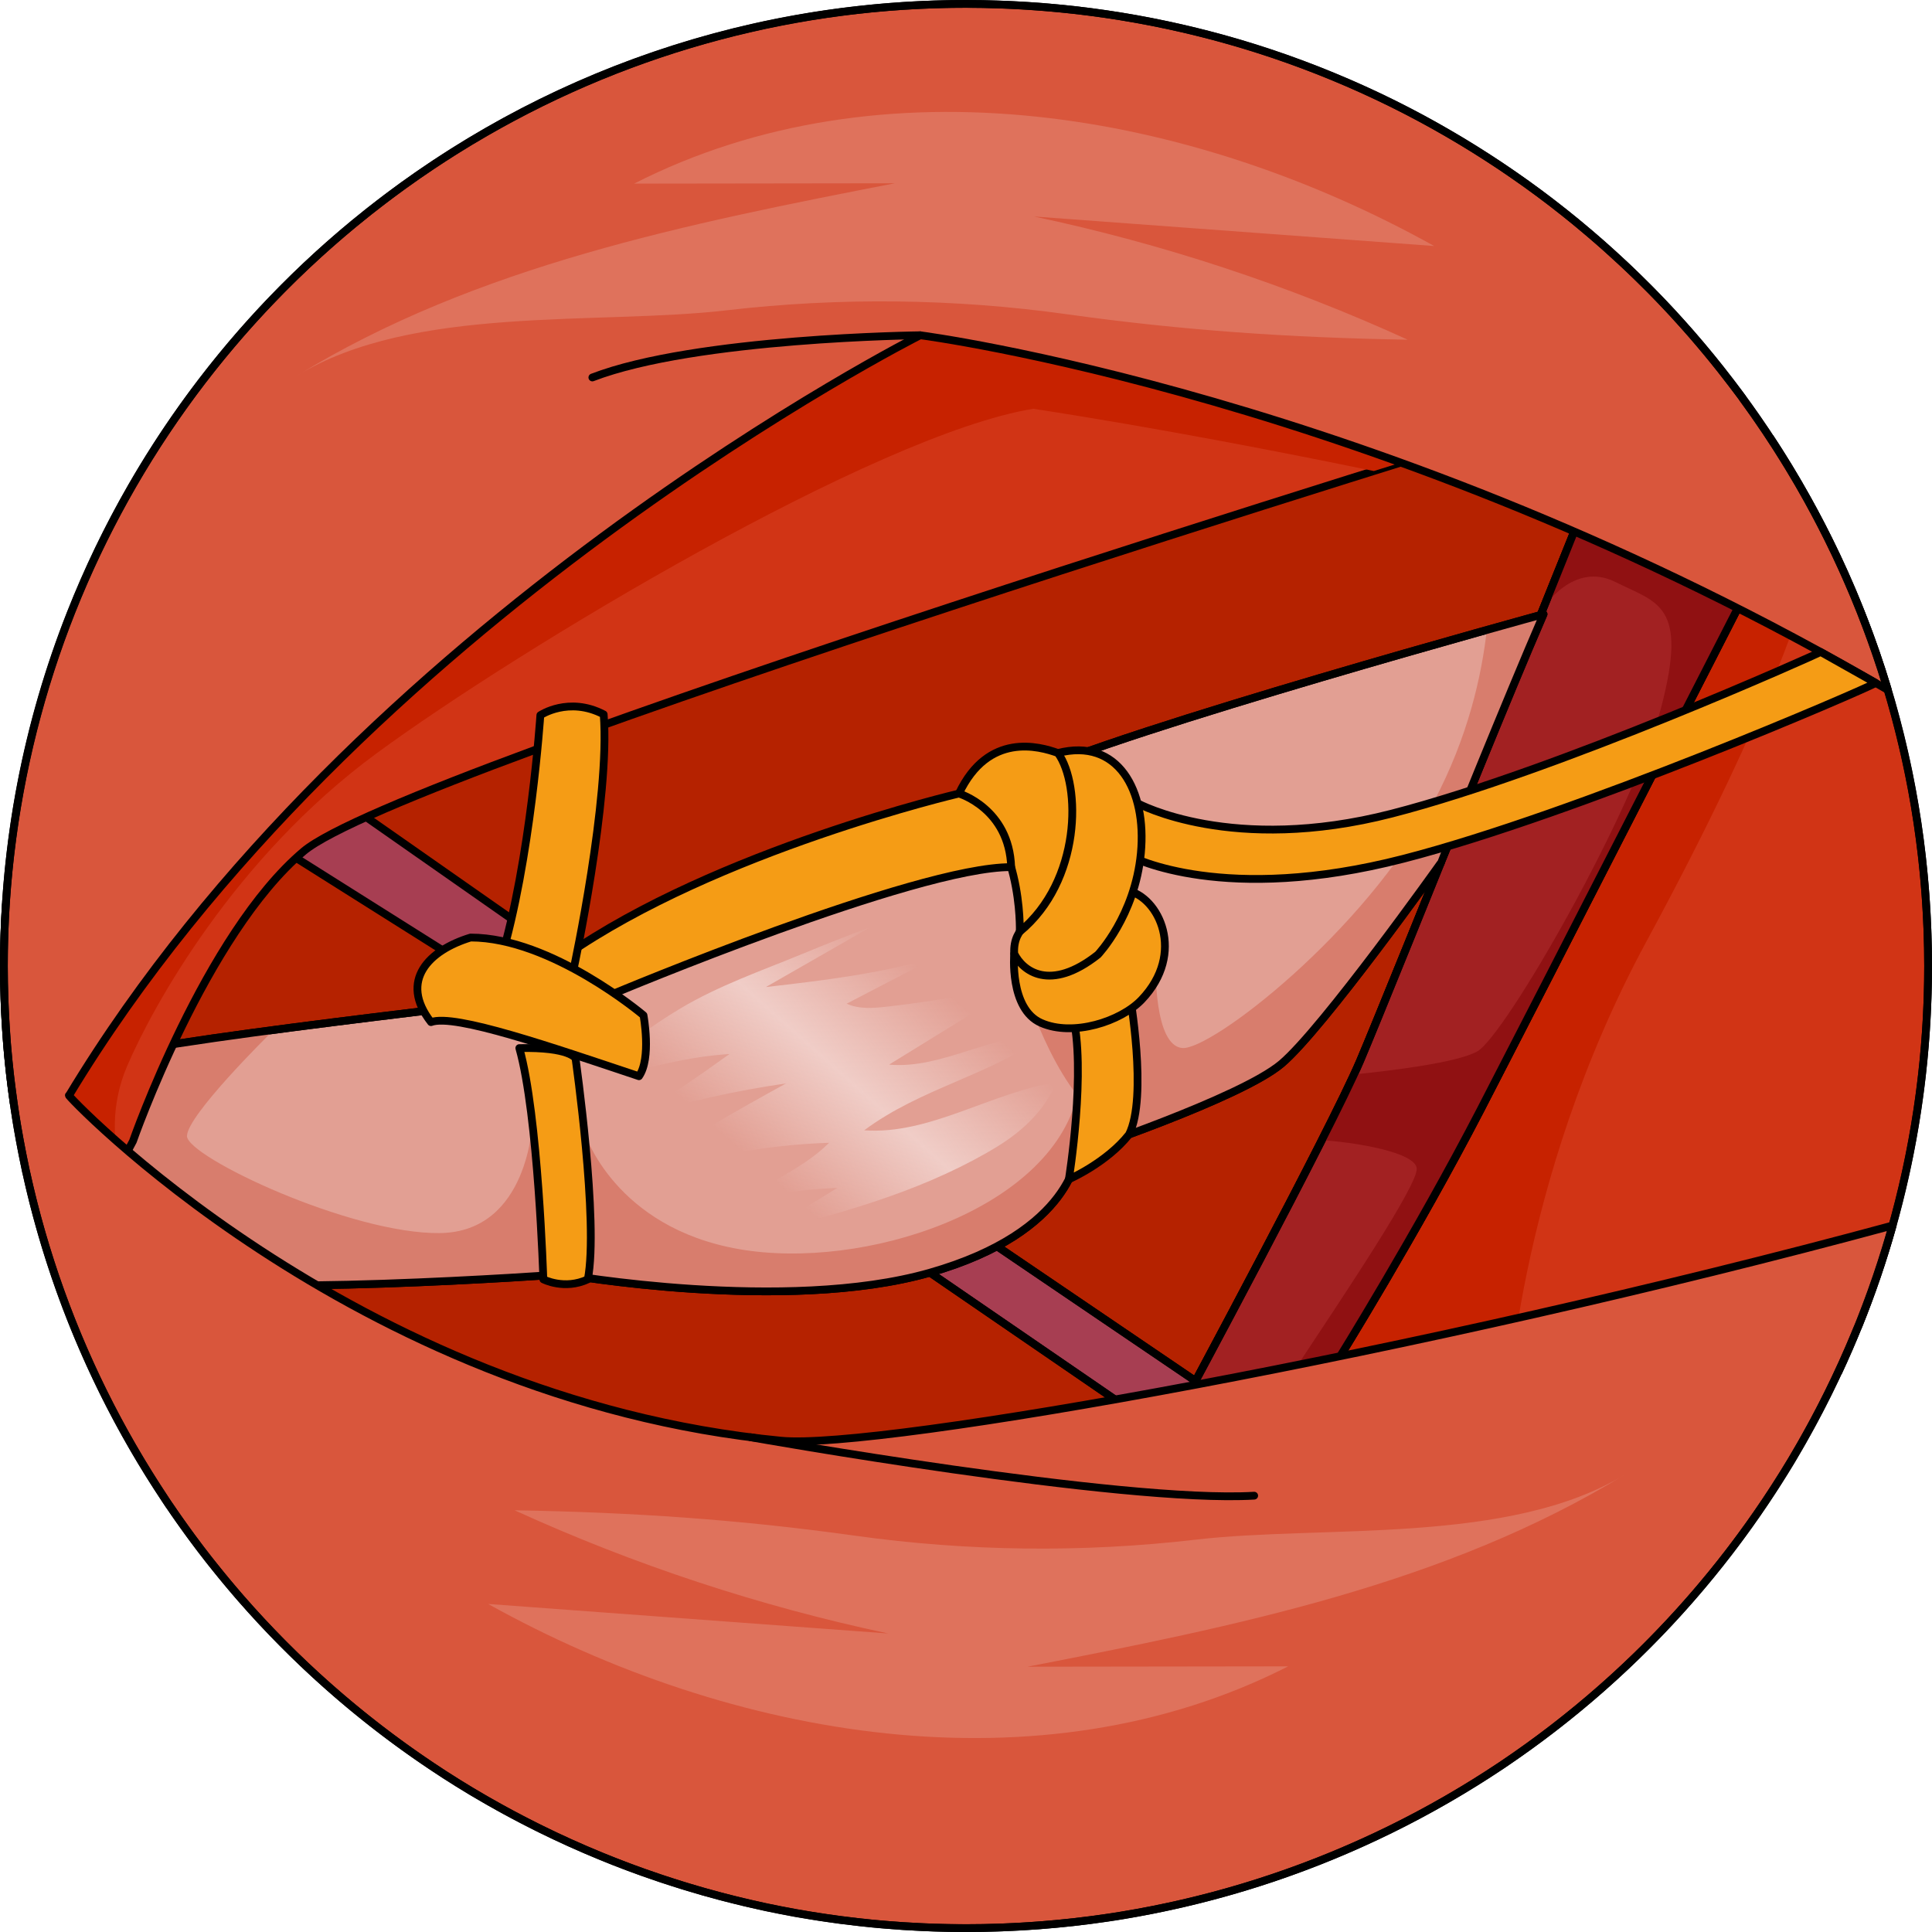 <?xml version="1.0" encoding="utf-8"?>
<!-- Generator: Adobe Illustrator 22.0.0, SVG Export Plug-In . SVG Version: 6.00 Build 0)  -->
<svg version="1.1" id="Layer_1" xmlns="http://www.w3.org/2000/svg" xmlns:xlink="http://www.w3.org/1999/xlink" x="0px" y="0px"
	 width="248.488px" height="248.488px" viewBox="0 0 248.488 248.488" enable-background="new 0 0 248.488 248.488"
	 xml:space="preserve">
<g>
	<path fill="none" stroke="#000000" stroke-linecap="round" stroke-linejoin="round" stroke-miterlimit="10" d="M8.877,140.895
		c0,0-3.09,8.935,0,15.825"/>
	<g>
		<circle fill="#B52200" cx="124.244" cy="124.244" r="123.744"/>
		<path fill="#D13415" stroke="#000000" stroke-linecap="round" stroke-linejoin="round" stroke-miterlimit="10" d="
			M247.988,124.244c0-25.076-7.466-48.405-20.287-67.9c-16.336,31.772-65.788,125.323-78.634,140.629
			c34.596,4.505,66.104-8.225,87.398-20.537C243.854,160.576,247.988,142.894,247.988,124.244z"/>
		<path fill="#C72200" d="M193.81,182.369c0,0,1-30,18-61.375s20.5-45.368,20.5-45.368l-14.5-6.506l-56.5,120.5L193.81,182.369z"/>
		<polygon fill="#A73E52" stroke="#000000" stroke-linecap="round" stroke-linejoin="round" stroke-miterlimit="10" points="
			56.572,121.185 114.131,159.919 143.624,180.153 155.717,178.948 66.308,118.269 		"/>
		<path fill="#901112" d="M115.211,160.66c1.983-1.943,4.372-3.486,6.96-4.478l-7.563-5.132l-8.245,3.643l7.767,5.227
			L115.211,160.66z"/>
		<polygon fill="none" stroke="#000000" stroke-linecap="round" stroke-linejoin="round" stroke-miterlimit="10" points="
			56.572,121.185 114.131,159.919 143.624,180.153 155.717,178.948 66.308,118.269 		"/>
		<path fill="#A22122" stroke="#000000" stroke-linecap="round" stroke-linejoin="round" stroke-miterlimit="10" d="
			M152.058,180.813c0,0,19.049-35.39,22.872-44.362c3.824-8.972,30.403-75.225,30.403-75.225l20.084,13.254
			c0,0-26.753,52.321-34.97,68.206c-8.217,15.885-18.456,32.368-18.456,32.368L152.058,180.813z"/>
		<path fill="#A22122" stroke="#000000" stroke-linecap="round" stroke-linejoin="round" stroke-miterlimit="10" d="
			M152.058,180.813c0,0,19.049-35.39,22.872-44.362c3.824-8.972,30.403-75.225,30.403-75.225l20.084,13.254
			c0,0-26.753,52.321-34.97,68.206c-8.217,15.885-18.456,32.368-18.456,32.368L152.058,180.813z"/>
		<path fill="#901112" d="M171.991,175.054c0,0,10.239-16.483,18.456-32.368c8.217-15.885,34.97-68.206,34.97-68.206l-20.084-13.254
			c0,0-2.845,7.09-6.806,16.945c0.001-0.001,3.824-6.025,9.25-3.312c5.426,2.713,9.354,2.861,5.878,16.128
			s-20.047,42.225-23.665,44.249c-2.606,1.459-11.235,2.492-15.856,2.956c-0.815,1.705-3.113,6.033-4.41,8.439
			c4.331,0.234,12.269,1.528,12.491,3.633c0.216,2.048-9.146,15.986-15.321,25.331L171.991,175.054z"/>
		<path fill="none" stroke="#000000" stroke-linecap="round" stroke-linejoin="round" stroke-miterlimit="10" d="M152.058,180.813
			c0,0,19.049-35.39,22.872-44.362c3.824-8.972,30.403-75.225,30.403-75.225l20.084,13.254c0,0-26.753,52.321-34.97,68.206
			c-8.217,15.885-18.456,32.368-18.456,32.368L152.058,180.813z"/>
		<polygon fill="#A73E52" stroke="#000000" stroke-linecap="round" stroke-linejoin="round" stroke-miterlimit="10" points="
			31.188,106.006 73.551,132.699 82.647,129.974 36.966,98.007 		"/>
		<g>
			<path fill="#E29F93" stroke="#000000" stroke-linecap="round" stroke-linejoin="round" stroke-miterlimit="10" d="
				M198.527,78.995c0,0-54.084,14.796-67.199,21.011c-13.115,6.215-50.773,26.395-60.695,27.965s-56.46,6.309-63.863,9.639
				c13.096,12.769,6.073,23.066,13.614,26.288c7.541,3.222,52.132-0.006,52.132-0.006s28.548,5.085,47.066-0.197
				s18.978-15.434,18.978-15.434s20.947-6.975,26.252-11.438c5.305-4.463,20.495-25.828,20.495-25.828
				S194.029,89.356,198.527,78.995z"/>
		</g>
		<path fill="#D87D6D" d="M184.457,103.024c-8.927,16.905-28.74,32.095-32.4,31.77c-3.66-0.326-3.406-10.549-3.406-10.549
			l-4.92-5.045l1.515-6.577l-3.352-10.56l-9.844,7.438l-1.608,13.156c0,0,2.746,11.333,8.118,18.239
			c-3.565,14.776-27.511,22.557-43.511,19.765c-16-2.792-19.832-14.88-19.832-14.88l-6.728-1.556c0,0-0.44,14.228-11.919,14.371
			c-11.478,0.143-32.521-9.81-32.521-12.476c0-2.667,10.667-13.155,10.667-13.155l-0.645-0.348
			c-12.447,1.668-23.932,3.477-27.303,4.993c13.096,12.769,6.073,23.066,13.614,26.288s52.132-0.006,52.132-0.006
			s28.548,5.085,47.066-0.197c18.518-5.282,18.978-15.434,18.978-15.434s20.947-6.975,26.252-11.438
			c5.305-4.463,20.495-25.828,20.495-25.828s8.722-21.638,13.221-31.999c0,0-2.811,0.769-7.299,2.028
			C190.566,86.922,188.809,94.783,184.457,103.024z"/>
		<g>
			<path fill="none" stroke="#000000" stroke-linecap="round" stroke-linejoin="round" stroke-miterlimit="10" d="M198.527,78.995
				c0,0-54.084,14.796-67.199,21.011c-13.115,6.215-50.773,26.395-60.695,27.965s-56.46,6.309-63.863,9.639
				c13.096,12.769,6.073,23.066,13.614,26.288c7.541,3.222,52.132-0.006,52.132-0.006s28.548,5.085,47.066-0.197
				s18.978-15.434,18.978-15.434s20.947-6.975,26.252-11.438c5.305-4.463,20.495-25.828,20.495-25.828
				S194.029,89.356,198.527,78.995z"/>
		</g>
		<linearGradient id="SVGID_1_" gradientUnits="userSpaceOnUse" x1="97.232" y1="149.756" x2="119.049" y2="125.147">
			<stop  offset="0" style="stop-color:#F0CDC7;stop-opacity:0"/>
			<stop  offset="0.487" style="stop-color:#F0CDC7"/>
			<stop  offset="1" style="stop-color:#F0CDC7;stop-opacity:0"/>
		</linearGradient>
		<path fill="url(#SVGID_1_)" d="M112.035,119.199c-4.508,2.584-9.017,5.167-13.525,7.751c7.338-0.848,14.696-1.701,21.914-3.85
			c-3.844,1.997-7.689,3.995-11.533,5.992c1.653,0.731,3.417,0.577,5.137,0.385c5.78-0.645,11.543-1.644,17.269-2.994
			c-5.648,3.481-11.296,6.962-16.945,10.444c6.776,0.619,13.359-4.019,20.147-3.826c-7.45,5.336-15.95,6.79-23.351,12.274
			c8.384,0.625,16.415-4.907,24.766-6.176c-2.043,4.577-5.568,7.121-9.012,9.08c-9.191,5.229-18.949,7.787-28.638,10.318
			c3.142-1.939,6.285-3.877,9.427-5.816c-4.195,0.166-8.383,0.745-12.528,1.731c1.763-1.037,3.526-2.074,5.289-3.112
			c2.132-1.254,4.282-2.522,6.189-4.419c-8.853,0.289-17.684,2.046-26.278,5.229c6.666-5.083,13.705-8.978,20.724-12.861
			c-6.429,0.924-12.826,2.353-19.154,4.28c4.006-2.543,7.97-5.232,11.888-8.063c-5.875,0.355-11.673,2.049-17.443,3.738
			c0.711-0.208,1.979-2.535,2.63-3.221c0.963-1.015,1.977-1.922,3.029-2.714c1.751-1.318,3.634-2.566,5.456-3.654
			c4.987-2.977,10.432-4.85,15.604-6.986C106.065,121.5,109.046,120.324,112.035,119.199z"/>
		<path fill="#D13415" stroke="#000000" stroke-linecap="round" stroke-linejoin="round" stroke-miterlimit="10" d="M196.241,54.509
			l-72.892-31.274L43.877,72.753L23.336,93.081L0.757,116.364c-0.164,2.606-0.257,5.232-0.257,7.88
			c0,5.935,0.427,11.769,1.235,17.481l0.051,0.305l10.003,14.69l5.309-9.938c0,0,9.287-26.597,21.943-37.282
			S196.241,54.509,196.241,54.509z"/>
		<path fill="#C72200" d="M192.45,52.883l-62.371-26.76l-16.385,3.127L48.428,69.917L27.296,93.612L7.504,118.269
			c0,0-3.687,5.822-6.895,10.954c0.17,4.224,0.545,8.396,1.126,12.502l0.051,0.305l6.55,9.619l5.66,0.94l1.393-2.608
			c-0.734-2.998-1.232-7.745,0.964-12.869c3.283-7.66,13.812-26.811,32.076-40.217c18.263-13.406,64.225-41.037,84.47-44.32
			c16.026,2.466,32.482,5.674,43.8,8.007c6.684-2.095,12.011-3.748,15.405-4.798L192.45,52.883z"/>
		<path fill="#D9563C" d="M0.581,128.496c0.014,0.424,0.033,0.846,0.052,1.269c0.047,1.064,0.108,2.123,0.182,3.18
			c0.027,0.393,0.049,0.788,0.08,1.18c0.103,1.293,0.226,2.581,0.369,3.863c0.002,0.021,0.005,0.042,0.007,0.064
			c0.059,0.528,0.128,1.053,0.193,1.579c0.1,0.802,0.206,1.603,0.322,2.4c0.09,0.625,0.181,1.249,0.28,1.87
			c0.132,0.824,0.277,1.644,0.425,2.463c0.178,0.984,0.368,1.963,0.569,2.939c0.099,0.483,0.191,0.968,0.296,1.448
			c0.002-0.005,0.005-0.01,0.008-0.014c3.22,14.755,9.07,28.522,17.038,40.793c0.385,0.596,0.767,1.193,1.162,1.782
			c0.066,0.098,0.127,0.199,0.194,0.297l0.017,0.008c0.77,1.14,1.563,2.265,2.372,3.38c0.123,0.169,0.245,0.338,0.369,0.506
			c0.728,0.994,1.473,1.976,2.232,2.949c0.344,0.439,0.695,0.871,1.044,1.306c0.424,0.529,0.852,1.054,1.285,1.576
			c0.503,0.605,1.009,1.207,1.523,1.802c0.105,0.122,0.213,0.242,0.319,0.364c6.879,7.894,14.745,14.904,23.402,20.845
			c0.518,0.354,1.037,0.707,1.562,1.054c0.465,0.309,0.929,0.618,1.399,0.921c1.097,0.704,2.204,1.397,3.328,2.069
			c0.127,0.076,0.255,0.15,0.383,0.226c5.232,3.103,10.755,5.862,16.559,8.227c6.807,2.773,13.717,4.893,20.661,6.396
			c0.177,0.038,0.354,0.078,0.531,0.116c0.566,0.12,1.133,0.229,1.699,0.34c0.575,0.112,1.149,0.227,1.727,0.331
			c0.17,0.031,0.341,0.059,0.511,0.089c7.003,1.231,14.208,1.876,21.564,1.876c6.204,0,12.299-0.462,18.258-1.344
			c0.286-0.043,0.573-0.082,0.859-0.127c0.431-0.067,0.858-0.142,1.288-0.213c17.116-2.878,33.459-9.326,47.912-18.877
			c0.244-0.162,0.492-0.32,0.735-0.484c0.244-0.164,0.485-0.334,0.728-0.5c14.294-9.779,26.43-22.477,35.553-37.237
			c0.23-0.374,0.464-0.746,0.69-1.123c0.148-0.245,0.291-0.493,0.437-0.739c3.066-5.187,5.795-10.659,8.137-16.406
			c0.059-0.146,0.132-0.284,0.199-0.426c1.69-4.19,3.16-8.493,4.391-12.896c-60.783,16.468-130.401,28.886-142.958,27.68
			c-55.388-5.317-92.679-45.254-91.595-44.401c36.989-61.294,109.476-97.776,109.476-97.776s59.275,7.599,124.456,45.622
			c0-0.001,0-0.002-0.001-0.002c-4.085-13.662-10.479-26.324-18.709-37.555c0.008,0.003,0.016,0.005,0.024,0.008
			c-0.001-0.001-0.001-0.002-0.002-0.003c-0.128-0.175-0.263-0.345-0.392-0.519c-0.286-0.386-0.578-0.768-0.869-1.15
			c-0.518-0.682-1.041-1.36-1.573-2.031c-0.312-0.394-0.626-0.787-0.943-1.177c-0.546-0.673-1.101-1.338-1.661-1.999
			c-0.301-0.355-0.599-0.713-0.905-1.065c-0.689-0.795-1.39-1.578-2.098-2.355c-0.182-0.2-0.359-0.405-0.543-0.603
			c-0.895-0.969-1.807-1.922-2.732-2.862c-0.251-0.255-0.51-0.504-0.764-0.757c-0.688-0.686-1.38-1.367-2.083-2.037
			c-0.335-0.319-0.674-0.633-1.012-0.948c-0.646-0.601-1.296-1.196-1.954-1.783c-0.353-0.315-0.706-0.628-1.062-0.938
			c-0.691-0.603-1.391-1.196-2.095-1.784c-0.318-0.265-0.633-0.533-0.953-0.795c-0.919-0.751-1.85-1.49-2.791-2.215
			c-0.105-0.081-0.207-0.165-0.313-0.246c-0.003-0.003-0.007-0.005-0.01-0.008c-1.077-0.824-2.17-1.63-3.274-2.419
			c-0.213-0.152-0.431-0.299-0.645-0.45c-0.883-0.622-1.772-1.235-2.672-1.835c-0.32-0.213-0.643-0.422-0.964-0.632
			c-0.822-0.537-1.65-1.065-2.485-1.582c-0.331-0.205-0.663-0.41-0.996-0.612c-0.89-0.54-1.788-1.068-2.693-1.586
			c-0.264-0.151-0.525-0.306-0.791-0.455c-2.404-1.354-4.856-2.631-7.357-3.825c-0.12-0.057-0.242-0.111-0.362-0.168
			c-1.111-0.526-2.232-1.036-3.361-1.53c-0.265-0.116-0.532-0.228-0.798-0.342c-1.016-0.436-2.039-0.859-3.068-1.268
			c-0.278-0.11-0.555-0.221-0.834-0.329c-1.1-0.428-2.207-0.84-3.322-1.237c-0.182-0.065-0.362-0.133-0.545-0.196
			c-2.684-0.942-5.409-1.794-8.174-2.552c-0.032-0.009-0.064-0.017-0.096-0.026c-0.009-0.002-0.018-0.005-0.027-0.007
			c-1.31-0.358-2.629-0.691-3.955-1.006c-0.217-0.052-0.436-0.1-0.653-0.151c-1.176-0.273-2.357-0.528-3.545-0.767
			c-0.237-0.048-0.473-0.095-0.71-0.142c-1.264-0.246-2.534-0.474-3.811-0.681c-0.088-0.014-0.175-0.033-0.263-0.047
			c0,0-0.001,0-0.001,0l-0.001,0.003c-4.698-0.753-9.484-1.239-14.342-1.45c-0.278-0.012-0.555-0.022-0.833-0.032
			c-1.509-0.055-3.023-0.092-4.545-0.092c-29.899,0-57.322,10.604-78.712,28.257c-1.528,1.261-3.025,2.558-4.49,3.889
			c-2.198,1.997-4.323,4.073-6.372,6.222c-0.683,0.716-1.357,1.441-2.023,2.173c-1.332,1.465-2.628,2.962-3.889,4.49
			c-0.63,0.764-1.252,1.536-1.864,2.315c-1.225,1.558-2.413,3.147-3.563,4.764c-2.3,3.235-4.449,6.585-6.436,10.039
			c-2.98,5.182-5.595,10.601-7.811,16.221C3.543,92.919,0.5,108.226,0.5,124.244C0.5,125.668,0.533,127.084,0.581,128.496z"/>
		<path fill="none" stroke="#000000" stroke-linecap="round" stroke-linejoin="round" stroke-miterlimit="10" d="M0.581,128.496
			c0.014,0.424,0.033,0.846,0.052,1.269c0.047,1.064,0.108,2.123,0.182,3.18c0.027,0.393,0.049,0.788,0.08,1.18
			c0.103,1.293,0.226,2.581,0.369,3.863c0.002,0.021,0.005,0.042,0.007,0.064c0.059,0.528,0.128,1.053,0.193,1.579
			c0.1,0.802,0.206,1.603,0.322,2.4c0.09,0.625,0.181,1.249,0.28,1.87c0.132,0.824,0.277,1.644,0.425,2.463
			c0.178,0.984,0.368,1.963,0.569,2.939c0.099,0.483,0.191,0.968,0.296,1.448c0.002-0.005,0.005-0.01,0.008-0.014
			c3.22,14.755,9.07,28.522,17.038,40.793c0.385,0.596,0.767,1.193,1.162,1.782c0.066,0.098,0.127,0.199,0.194,0.297l0.017,0.008
			c0.77,1.14,1.563,2.265,2.372,3.38c0.123,0.169,0.245,0.338,0.369,0.506c0.728,0.994,1.473,1.976,2.232,2.949
			c0.344,0.439,0.695,0.871,1.044,1.306c0.424,0.529,0.852,1.054,1.285,1.576c0.503,0.605,1.009,1.207,1.523,1.802
			c0.105,0.122,0.213,0.242,0.319,0.364c6.879,7.894,14.745,14.904,23.402,20.845c0.518,0.354,1.037,0.707,1.562,1.054
			c0.465,0.309,0.929,0.618,1.399,0.921c1.097,0.704,2.204,1.397,3.328,2.069c0.127,0.076,0.255,0.15,0.383,0.226
			c5.232,3.103,10.755,5.862,16.559,8.227c6.807,2.773,13.717,4.893,20.661,6.396c0.177,0.038,0.354,0.078,0.531,0.116
			c0.566,0.12,1.133,0.229,1.699,0.34c0.575,0.112,1.149,0.227,1.727,0.331c0.17,0.031,0.341,0.059,0.511,0.089
			c7.003,1.231,14.208,1.876,21.564,1.876c6.204,0,12.299-0.462,18.258-1.344c0.286-0.043,0.573-0.082,0.859-0.127
			c0.431-0.067,0.858-0.142,1.288-0.213c17.116-2.878,33.459-9.326,47.912-18.877c0.244-0.162,0.492-0.32,0.735-0.484
			c0.244-0.164,0.485-0.334,0.728-0.5c14.294-9.779,26.43-22.477,35.553-37.237c0.23-0.374,0.464-0.746,0.69-1.123
			c0.148-0.245,0.291-0.493,0.437-0.739c3.066-5.187,5.795-10.659,8.137-16.406c0.059-0.146,0.132-0.284,0.199-0.426
			c1.69-4.19,3.16-8.493,4.391-12.896c-60.771,16.465-130.408,28.884-142.958,27.68c-55.4-5.315-92.679-45.253-91.595-44.401
			c36.989-61.294,109.476-97.776,109.476-97.776s59.275,7.599,124.456,45.622c0-0.001,0-0.002-0.001-0.002
			c-4.085-13.662-10.479-26.324-18.709-37.555c0.008,0.003,0.016,0.005,0.024,0.008c-0.001-0.001-0.001-0.002-0.002-0.003
			c-0.128-0.175-0.263-0.345-0.392-0.519c-0.286-0.386-0.578-0.768-0.869-1.15c-0.518-0.682-1.041-1.36-1.573-2.031
			c-0.312-0.394-0.626-0.787-0.943-1.177c-0.546-0.673-1.101-1.338-1.661-1.999c-0.301-0.355-0.599-0.713-0.905-1.065
			c-0.689-0.795-1.39-1.578-2.098-2.355c-0.182-0.2-0.359-0.405-0.543-0.603c-0.895-0.969-1.807-1.922-2.732-2.862
			c-0.251-0.255-0.51-0.504-0.764-0.757c-0.688-0.686-1.38-1.367-2.083-2.037c-0.335-0.319-0.674-0.633-1.012-0.948
			c-0.646-0.601-1.296-1.196-1.954-1.783c-0.353-0.315-0.706-0.628-1.062-0.938c-0.691-0.603-1.391-1.196-2.095-1.784
			c-0.318-0.265-0.633-0.533-0.953-0.795c-0.919-0.751-1.85-1.49-2.791-2.215c-0.105-0.081-0.207-0.165-0.313-0.246
			c-0.003-0.003-0.007-0.005-0.01-0.008c-1.077-0.824-2.17-1.63-3.274-2.419c-0.213-0.152-0.431-0.299-0.645-0.45
			c-0.883-0.622-1.772-1.235-2.672-1.835c-0.32-0.213-0.643-0.422-0.964-0.632c-0.822-0.537-1.65-1.065-2.485-1.582
			c-0.331-0.205-0.663-0.41-0.996-0.612c-0.89-0.54-1.788-1.068-2.693-1.586c-0.264-0.151-0.525-0.306-0.791-0.455
			c-2.404-1.354-4.856-2.631-7.357-3.825c-0.12-0.057-0.242-0.111-0.362-0.168c-1.111-0.526-2.232-1.036-3.361-1.53
			c-0.265-0.116-0.532-0.228-0.798-0.342c-1.016-0.436-2.039-0.859-3.068-1.268c-0.278-0.11-0.555-0.221-0.834-0.329
			c-1.1-0.428-2.207-0.84-3.322-1.237c-0.182-0.065-0.362-0.133-0.545-0.196c-2.684-0.942-5.409-1.794-8.174-2.552
			c-0.032-0.009-0.064-0.017-0.096-0.026c-0.009-0.002-0.018-0.005-0.027-0.007c-1.31-0.358-2.629-0.691-3.955-1.006
			c-0.217-0.052-0.436-0.1-0.653-0.151c-1.176-0.273-2.357-0.528-3.545-0.767c-0.237-0.048-0.473-0.095-0.71-0.142
			c-1.264-0.246-2.534-0.474-3.811-0.681c-0.088-0.014-0.175-0.033-0.263-0.047c0,0-0.001,0-0.001,0l-0.001,0.003
			c-4.698-0.753-9.484-1.239-14.342-1.45c-0.278-0.012-0.555-0.022-0.833-0.032c-1.509-0.055-3.023-0.092-4.545-0.092
			c-29.899,0-57.322,10.604-78.712,28.257c-1.528,1.261-3.025,2.558-4.49,3.889c-2.198,1.997-4.323,4.073-6.372,6.222
			c-0.683,0.716-1.357,1.441-2.023,2.173c-1.332,1.465-2.628,2.962-3.889,4.49c-0.63,0.764-1.252,1.536-1.864,2.315
			c-1.225,1.558-2.413,3.147-3.563,4.764c-2.3,3.235-4.449,6.585-6.436,10.039c-2.98,5.182-5.595,10.601-7.811,16.221
			C3.543,92.919,0.5,108.226,0.5,124.244C0.5,125.668,0.533,127.084,0.581,128.496z"/>
		<path fill="#DF725C" d="M38.199,48.32c23.084-14.152,50.306-19.572,76.883-24.748c-11.174,0.015-22.348,0.03-33.522,0.045
			c31.924-16.266,71.591-9.4,102.898,8.025c-17.156-1.266-34.312-2.532-51.468-3.798c16.537,3.503,32.687,8.828,48.064,15.848
			c-15.217-0.268-28.82-1.179-43.821-3.274c-14.485-2.023-29.227-2.196-43.755-0.509C76.883,41.838,53.101,39.184,38.199,48.32z"/>
		<path fill="#DF725C" d="M209.042,189.619c-23.084,14.152-50.306,19.572-76.883,24.748c11.174-0.015,22.348-0.03,33.522-0.045
			c-31.924,16.266-71.591,9.4-102.898-8.025c17.156,1.266,34.312,2.532,51.468,3.798c-16.537-3.503-32.687-8.828-48.064-15.848
			c15.217,0.268,28.82,1.179,43.821,3.274c14.485,2.023,29.227,2.196,43.755,0.509C170.358,196.101,194.14,198.755,209.042,189.619z
			"/>
		
			<circle fill="none" stroke="#000000" stroke-linecap="round" stroke-linejoin="round" stroke-miterlimit="10" cx="124.244" cy="124.244" r="123.744"/>
		<path fill="none" stroke="#000000" stroke-linecap="round" stroke-linejoin="round" stroke-miterlimit="10" d="M118.353,43.119
			c0,0-28.848,0.308-42.166,5.43"/>
		<path fill="none" stroke="#000000" stroke-linecap="round" stroke-linejoin="round" stroke-miterlimit="10" d="M96.529,184.853
			c0,0,47.78,8.516,64.78,7.516"/>
	</g>
	<path fill="#F59C15" stroke="#000000" stroke-linecap="round" stroke-linejoin="round" stroke-miterlimit="10" d="M145.285,127.821
		c0,0,2.359,13.253-0.07,18.089c-2.879,3.649-7.74,5.765-7.74,5.765s2.29-14.173,0.441-21.355
		C141.02,122.655,145.285,127.821,145.285,127.821z"/>
	<path fill="#F59C15" stroke="#000000" stroke-linecap="round" stroke-linejoin="round" stroke-miterlimit="10" d="M144.964,114.527
		c0,0-2.295,7.882-7.488,9.218c-5.194,1.337-7.032-1.089-7.032-1.089s-0.642,7.095,3.452,8.905
		c4.094,1.811,10.254-0.165,12.939-2.982C152.536,122.599,149.067,115.353,144.964,114.527z"/>
	<path fill="#F59C15" stroke="#000000" stroke-linecap="round" stroke-linejoin="round" stroke-miterlimit="10" d="M180.485,110.458
		c-23.019,5.925-34.751-0.133-35.239-0.394l1.061-6.751c0.102,0.052,12.164,6.615,32.682,1.335
		c21.478-5.528,54.846-20.588,55.184-20.789l7.08,3.983C239.844,88.678,202.797,104.715,180.485,110.458z"/>
	<path fill="#F59C15" stroke="#000000" stroke-linecap="round" stroke-linejoin="round" stroke-miterlimit="10" d="M141.211,122.785
		c0,0,4.763-4.994,5.526-13.064c0.763-8.07-2.957-14.857-10.67-12.872c0.421,9.443,0.979,14.333-0.906,18.045
		s-4.906,4.031-4.718,7.761C131.531,124.865,135.018,127.668,141.211,122.785z"/>
	<path fill="#F59C15" stroke="#000000" stroke-linecap="round" stroke-linejoin="round" stroke-miterlimit="10" d="M131.161,119.824
		c0,0,0.456-13.181-7.822-17.762c3.765-7.939,10.34-6.077,12.728-5.212C139.066,100.983,139.058,113.302,131.161,119.824z"/>
	<path fill="#F59C15" stroke="#000000" stroke-linecap="round" stroke-linejoin="round" stroke-miterlimit="10" d="M123.339,102.062
		c0,0-31.092,7.279-50.625,20.877c-1.504,4.015,6.063,4.917,6.063,4.917s39.078-16.408,51.277-16.326
		C129.804,103.989,123.339,102.062,123.339,102.062z"/>
	<path fill="#F59C15" stroke="#000000" stroke-linecap="round" stroke-linejoin="round" stroke-miterlimit="10" d="M73.802,124.525
		c0,0,4.691-21.817,3.843-32.642c-4.502-2.354-8.147,0.103-8.147,0.103s-1.243,18.7-5.119,31.561
		C71.808,126.049,73.802,124.525,73.802,124.525z"/>
	<path fill="#F59C15" stroke="#000000" stroke-linecap="round" stroke-linejoin="round" stroke-miterlimit="10" d="M74.022,136.128
		c0,0,3.006,21.107,1.583,28.416c-3.02,1.411-5.723,0-5.723,0s-0.65-21.143-3.089-29.742
		C73.321,134.666,74.022,136.128,74.022,136.128z"/>
	<path fill="#F59C15" stroke="#000000" stroke-linecap="round" stroke-linejoin="round" stroke-miterlimit="10" d="M82.764,130.583
		c0,0,1.04,5.52-0.581,7.837c-11.119-3.706-23.737-8.096-26.749-6.958c-4.17-5.348-0.237-9.257,5.091-10.879
		C70.95,120.582,82.764,130.583,82.764,130.583z"/>
</g>
</svg>
